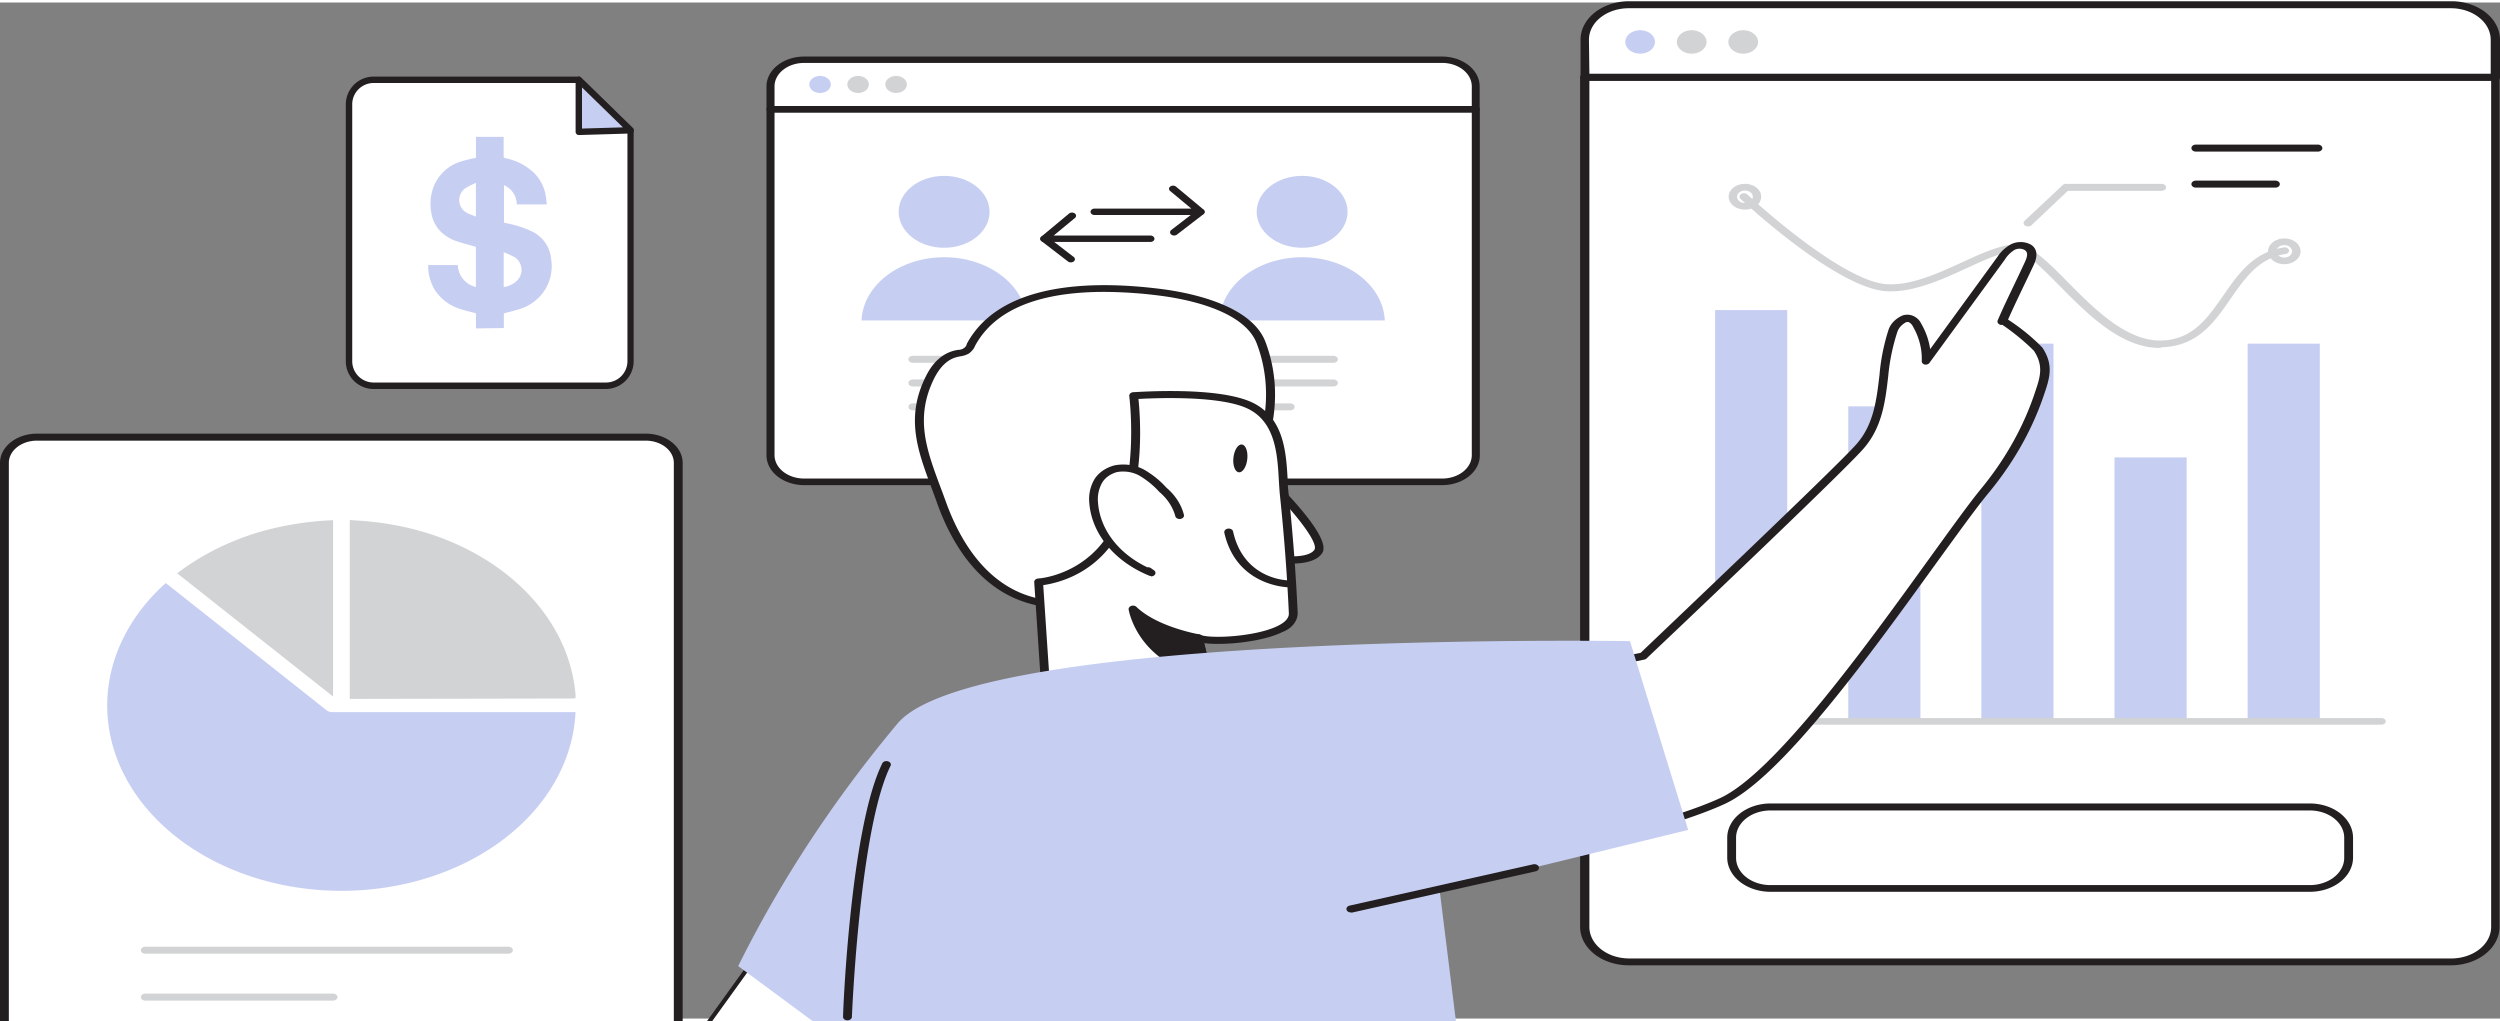 <?xml version="1.0" encoding="UTF-8" standalone="no"?> <svg xmlns:inkscape="http://www.inkscape.org/namespaces/inkscape" xmlns:sodipodi="http://sodipodi.sourceforge.net/DTD/sodipodi-0.dtd" xmlns="http://www.w3.org/2000/svg" xmlns:svg="http://www.w3.org/2000/svg" viewBox="0 0 1454.187 591.019" width="1476" height="602.84" class="illustration styles_illustrationTablet__1DWOa" version="1.1" id="svg2207" sodipodi:docname="Finanzen_Hub.svg" inkscape:version="1.1 (c68e22c387, 2021-05-23)"><rect x="0" y="0" width="1454.187" height="591.019" fill="#808080" stroke="none"/><defs id="defs2211"><clipPath id="clipPath2397"><rect style="fill:none;stroke:#ffffff;stroke-width:0.192" id="rect2399" width="289.49" height="150.65" x="55.545" y="39.853"></rect></clipPath></defs><g id="_559_finance_app_flatline" data-name="#559_finance_app_flatline" transform="matrix(5.143,0,0,4.068,-301.637,-181.762)" clip-path="url(#clipPath2397)"><path d="m 140.27,226 c -9.83,0 -40.18,-47.16 -43.31,-53 -3.94,-7.41 -8.36,-18 -1.24,-24 1.32,-1.12 2.6,-1.46 3.81,-1 3.28,1.24 4.9,8.21 5.42,11 a 9.67,9.67 0 0 1 4.09,-2.7 1.23,1.23 0 0 1 1.27,0.23 c 1.67,1.47 0.5,8.76 0.14,10.8 l 26.07,26.67 9.94,-17.43 a 0.5,0.5 0 0 1 0.5,-0.25 l 23,3 a 0.48,0.48 0 0 1 0.37,0.26 0.51,0.51 0 0 1 0,0.45 c -0.85,1.79 -20.76,43.91 -29.54,45.86 A 2.81,2.81 0 0 1 140.27,226 Z M 98.46,148.77 a 3.37,3.37 0 0 0 -2.1,1 c -5,4.24 -4.53,11.48 1.49,22.77 3.81,7.16 34.76,54.25 42.79,52.48 7.76,-1.73 26,-39.38 28.56,-44.7 l -22,-2.9 -10.1,17.71 a 0.51,0.51 0 0 1 -0.37,0.25 0.48,0.48 0 0 1 -0.42,-0.15 l -26.72,-27.42 a 0.51,0.51 0 0 1 -0.13,-0.44 c 0.68,-3.69 1.21,-9.26 0.23,-10.12 0,0 -0.11,-0.09 -0.31,0 a 9.24,9.24 0 0 0 -4.28,3.19 0.52,0.52 0 0 1 -0.53,0.21 0.5,0.5 0 0 1 -0.38,-0.41 c -0.41,-2.77 -2.09,-10.18 -5,-11.26 a 2,2 0 0 0 -0.73,-0.21 z" fill="#231f20" id="path2166"></path><path d="m 146.89,176.84 -10.26,18 -26.72,-27.42 c 0,0 2.16,-11.65 -0.72,-10.72 a 9.61,9.61 0 0 0 -4.54,3.39 c 0,0 -2.37,-16 -8.61,-10.74 -6.24,5.26 -3.37,14.5 1.36,23.38 3.51,6.59 34.7,54.66 43.35,52.73 8.65,-1.93 29.19,-45.59 29.19,-45.59 z" fill="#ffffff" id="path2164"></path><path d="m 145.79,59.94 h 79.77 v 49.5 a 3.8,3.8 0 0 1 -3.8,3.8 h -72.17 a 3.8,3.8 0 0 1 -3.8,-3.8 z" fill="#ffffff" id="path2056"></path><path d="m 221.76,113.69 h -72.17 a 4.26,4.26 0 0 1 -4.25,-4.26 V 59.94 a 0.46,0.46 0 0 1 0.45,-0.46 h 79.77 a 0.46,0.46 0 0 1 0.46,0.46 v 49.49 a 4.26,4.26 0 0 1 -4.26,4.26 z M 146.25,60.4 v 49 a 3.35,3.35 0 0 0 3.34,3.35 h 72.17 a 3.35,3.35 0 0 0 3.35,-3.35 v -49 z" fill="#231f20" id="path2058"></path><path d="m 149.59,52.86 h 72.17 a 3.8,3.8 0 0 1 3.8,3.8 v 3.28 h -79.77 v -3.28 a 3.8,3.8 0 0 1 3.8,-3.8 z" fill="#ffffff" id="path2060"></path><path d="m 225.56,60.4 h -79.77 a 0.46,0.46 0 0 1 -0.45,-0.46 v -3.28 a 4.26,4.26 0 0 1 4.25,-4.25 h 72.17 a 4.26,4.26 0 0 1 4.24,4.25 v 3.28 a 0.46,0.46 0 0 1 -0.44,0.46 z m -79.31,-0.92 h 78.86 v -2.82 a 3.35,3.35 0 0 0 -3.35,-3.34 h -72.17 a 3.35,3.35 0 0 0 -3.34,3.34 z" fill="#231f20" id="path2062"></path><circle cx="165.43" cy="74.61" r="5.14" fill="#c6cef2" id="circle2064"></circle><path d="m 156.09,90.15 a 9.35,9.35 0 0 1 18.69,0 z" fill="#c6cef2" id="path2066"></path><circle cx="205.92" cy="74.61" r="5.14" fill="#c6cef2" id="circle2068"></circle><path d="m 196.58,90.15 a 9.35,9.35 0 0 1 18.69,0 z" fill="#c6cef2" id="path2070"></path><path d="m 194.45,75.07 h -12 a 0.46,0.46 0 1 1 0,-0.92 h 10.94 L 191,71.64 a 0.45,0.45 0 0 1 0,-0.64 0.47,0.47 0 0 1 0.65,0 l 3.12,3.29 a 0.44,0.44 0 0 1 0.09,0.49 0.46,0.46 0 0 1 -0.41,0.29 z" fill="#231f20" id="path2072"></path><path d="m 191.45,78 a 0.47,0.47 0 0 1 -0.33,-0.14 0.46,0.46 0 0 1 0,-0.65 l 3,-2.92 a 0.46,0.46 0 0 1 0.64,0.66 l -3,2.92 A 0.46,0.46 0 0 1 191.45,78 Z" fill="#231f20" id="path2074"></path><path d="m 188.76,78.92 h -12 a 0.45,0.45 0 0 1 -0.42,-0.27 0.46,0.46 0 0 1 0.09,-0.5 l 3.12,-3.28 a 0.46,0.46 0 1 1 0.67,0.63 l -2.4,2.5 h 10.94 a 0.47,0.47 0 0 1 0.46,0.46 0.46,0.46 0 0 1 -0.46,0.46 z" fill="#231f20" id="path2076"></path><path d="m 179.75,81.84 a 0.42,0.42 0 0 1 -0.31,-0.13 l -3,-2.91 a 0.47,0.47 0 0 1 0,-0.65 0.46,0.46 0 0 1 0.65,0 l 3,2.92 a 0.45,0.45 0 0 1 0,0.64 0.47,0.47 0 0 1 -0.34,0.13 z" fill="#231f20" id="path2078"></path><path d="m 209.46,96.2 h -47.57 a 0.5,0.5 0 0 1 -0.5,-0.5 0.51,0.51 0 0 1 0.5,-0.5 h 47.57 a 0.5,0.5 0 0 1 0.5,0.5 0.5,0.5 0 0 1 -0.5,0.5 z" fill="#d1d3d4" id="path2080"></path><path d="m 209.46,99.58 h -47.57 a 0.5,0.5 0 0 1 -0.5,-0.5 0.51,0.51 0 0 1 0.5,-0.5 h 47.57 a 0.5,0.5 0 0 1 0.5,0.5 0.5,0.5 0 0 1 -0.5,0.5 z" fill="#d1d3d4" id="path2082"></path><path d="m 204.57,103 h -42.68 a 0.5,0.5 0 0 1 -0.5,-0.5 0.51,0.51 0 0 1 0.5,-0.5 h 42.68 a 0.51,0.51 0 0 1 0.5,0.5 0.5,0.5 0 0 1 -0.5,0.5 z" fill="#d1d3d4" id="path2084"></path><circle cx="151.4" cy="56.4" r="1.22" fill="#c6cef2" id="circle2086"></circle><circle cx="155.7" cy="56.4" r="1.22" fill="#d1d3d4" id="circle2088"></circle><circle cx="160" cy="56.4" r="1.22" fill="#d1d3d4" id="circle2090"></circle><path d="m 237.91,55.37 h 102.94 v 121.48 a 5,5 0 0 1 -5,5 H 242.9 a 5,5 0 0 1 -5,-5 V 55.37 Z" fill="#ffffff" id="path2092"></path><path d="m 335.85,182.35 h -93 a 5.5,5.5 0 0 1 -5.49,-5.5 V 55.37 a 0.5,0.5 0 0 1 0.5,-0.5 h 102.99 a 0.5,0.5 0 0 1 0.5,0.5 v 121.48 a 5.51,5.51 0 0 1 -5.5,5.5 z M 238.41,55.87 v 121 a 4.5,4.5 0 0 0 4.49,4.5 h 93 a 4.51,4.51 0 0 0 4.5,-4.5 v -121 z" fill="#231f20" id="path2094"></path><path d="m 319.86,171.84 h -61 A 4.9,4.9 0 0 1 254,167 v -2.9 a 4.9,4.9 0 0 1 4.89,-4.89 h 61 a 4.89,4.89 0 0 1 4.89,4.89 v 2.9 a 4.89,4.89 0 0 1 -4.92,4.84 z m -61,-11.63 A 3.89,3.89 0 0 0 255,164.1 v 2.9 a 3.89,3.89 0 0 0 3.89,3.88 h 61 a 3.89,3.89 0 0 0 3.89,-3.88 v -2.9 a 3.89,3.89 0 0 0 -3.89,-3.89 z" fill="#231f20" id="path2096"></path><rect x="252.63" y="88.66" width="8.16" height="58.81" fill="#c6cef2" id="rect2098"></rect><rect x="267.69" y="102.43" width="8.16" height="45.03" fill="#c6cef2" id="rect2100"></rect><rect x="282.74" y="93.46" width="8.16" height="54.01" fill="#c6cef2" id="rect2102"></rect><rect x="297.8" y="109.73" width="8.16" height="37.73" fill="#c6cef2" id="rect2104"></rect><rect x="312.86" y="93.46" width="8.16" height="54.01" fill="#c6cef2" id="rect2106"></rect><path d="M 320.83,66 H 307 A 0.5,0.5 0 0 1 306.5,65.5 0.5,0.5 0 0 1 307,65 h 13.81 a 0.51,0.51 0 0 1 0.5,0.5 0.5,0.5 0 0 1 -0.48,0.5 z" fill="#231f20" id="path2108"></path><path d="m 316,71.15 h -9 a 0.5,0.5 0 0 1 -0.5,-0.5 0.5,0.5 0 0 1 0.5,-0.5 h 9 a 0.5,0.5 0 0 1 0.5,0.5 0.5,0.5 0 0 1 -0.5,0.5 z" fill="#231f20" id="path2110"></path><path d="m 302.89,94.07 c -4.36,0 -8.16,-4.86 -11.22,-8.78 -2,-2.54 -3.87,-5 -5.12,-5 v 0 c -1.42,0 -3.38,1.17 -5.45,2.37 -2.82,1.63 -6,3.48 -9,3.31 -5.61,-0.3 -16.15,-12.68 -16.59,-13.21 a 0.47,0.47 0 0 1 0.05,-0.67 0.49,0.49 0 0 1 0.68,0 c 0.1,0.13 10.71,12.6 15.91,12.88 2.74,0.16 5.8,-1.62 8.5,-3.19 2.18,-1.26 4.24,-2.45 5.9,-2.5 1.66,-0.05 3.59,2.32 5.93,5.33 3,3.83 6.7,8.59 10.71,8.4 3.47,-0.17 5.13,-3.19 6.89,-6.39 1.76,-3.2 3.43,-6.26 6.94,-6.93 a 0.48,0.48 0 0 1 0.17,0.94 c -3.06,0.58 -4.62,3.43 -6.28,6.45 -1.8,3.29 -3.67,6.69 -7.67,6.89 z" fill="#d1d3d4" id="path2112"></path><path d="M 328,147.94 H 246 A 0.47,0.47 0 0 1 245.53,147.46 0.48,0.48 0 0 1 246,147 h 82 a 0.48,0.48 0 0 1 0.48,0.48 0.47,0.47 0 0 1 -0.48,0.46 z" fill="#d1d3d4" id="path2114"></path><path d="m 256,74.29 a 1.84,1.84 0 1 1 1.84,-1.84 1.84,1.84 0 0 1 -1.84,1.84 z m 0,-2.72 a 0.89,0.89 0 1 0 0.89,0.88 0.88,0.88 0 0 0 -0.89,-0.88 z" fill="#d1d3d4" id="path2116"></path><path d="m 317,82.1 a 1.84,1.84 0 1 1 1.85,-1.84 1.85,1.85 0 0 1 -1.85,1.84 z m 0,-2.73 a 0.89,0.89 0 1 0 0.89,0.89 0.89,0.89 0 0 0 -0.89,-0.89 z" fill="#d1d3d4" id="path2118"></path><path d="m 242.9,45 h 92.95 a 5,5 0 0 1 5,5 v 5.35 H 237.91 V 50 a 5,5 0 0 1 4.99,-5 z" fill="#ffffff" id="path2120"></path><path d="M 340.85,55.87 H 237.91 a 0.5,0.5 0 0 1 -0.5,-0.5 V 50 a 5.5,5.5 0 0 1 5.49,-5.5 h 93 a 5.51,5.51 0 0 1 5.5,5.5 v 5.35 a 0.5,0.5 0 0 1 -0.55,0.52 z m -102.44,-1 H 340.35 V 50 a 4.51,4.51 0 0 0 -4.5,-4.5 h -93 a 4.5,4.5 0 0 0 -4.49,4.5 z" fill="#231f20" id="path2122"></path><rect x="59.15" y="106.83" width="76.21" height="93.64" rx="3.67" fill="#ffffff" id="rect2124"></rect><path d="M 131.69,201 H 62.82 a 4.17,4.17 0 0 1 -4.17,-4.17 V 110.5 a 4.18,4.18 0 0 1 4.17,-4.17 h 68.87 a 4.18,4.18 0 0 1 4.17,4.17 v 86.3 a 4.17,4.17 0 0 1 -4.17,4.2 z M 62.82,107.33 a 3.18,3.18 0 0 0 -3.17,3.17 v 86.3 a 3.17,3.17 0 0 0 3.17,3.2 h 68.87 a 3.17,3.17 0 0 0 3.17,-3.17 V 110.5 a 3.18,3.18 0 0 0 -3.17,-3.17 z" fill="#231f20" id="path2126"></path><path d="M 116.15,180.69 H 75.08 a 0.5,0.5 0 0 1 -0.5,-0.5 0.51,0.51 0 0 1 0.5,-0.5 h 41.07 a 0.5,0.5 0 0 1 0.5,0.5 0.5,0.5 0 0 1 -0.5,0.5 z" fill="#d1d3d4" id="path2128"></path><path d="M 96.32,187.4 H 75.08 a 0.51,0.51 0 0 1 -0.5,-0.5 0.5,0.5 0 0 1 0.5,-0.5 h 21.24 a 0.5,0.5 0 0 1 0.5,0.5 0.51,0.51 0 0 1 -0.5,0.5 z" fill="#d1d3d4" id="path2130"></path><path d="m 77.62,127.91 q 9,9 17.93,17.94 a 0.93,0.93 0 0 0 0.72,0.3 h 27.47 A 26.49,26.49 0 1 1 77.39,127.7 Z" fill="#c6cef2" id="path2132"></path><path d="m 98.21,118.68 v 25.58 h 0.26 l 24.76,-0.06 c 0.55,0 0.55,0 0.51,-0.55 a 26.72,26.72 0 0 0 -15.8,-22.7 27.1,27.1 0 0 0 -8.57,-2.17 z" fill="#d1d3d4" id="path2134"></path><path d="M 96.32,143.92 V 118.7 a 28.63,28.63 0 0 0 -8.69,1.83 27.26,27.26 0 0 0 -8.94,5.77 z" fill="#d1d3d4" id="path2136"></path><path d="m 175.7,130.3 c -5.89,-1.77 -9,-8.66 -10.57,-14.14 -1.76,-6.23 -3.83,-11.33 -1.32,-17.82 0.57,-1.49 1.49,-3 3,-3.48 a 3,3 0 0 0 1.07,-0.37 2.28,2.28 0 0 0 0.57,-0.93 c 3.58,-8.44 13.71,-8.67 21.31,-7.48 4.4,0.69 10.11,2.7 11.48,7.22 2.51,8.33 0.39,17.39 -4.23,24.59 -4.32,6.77 -12.49,15.11 -21.31,12.41 z" fill="#ffffff" id="path2138"></path><path d="m 179.07,131.3 a 11.9,11.9 0 0 1 -3.51,-0.52 v 0 c -6.15,-1.85 -9.33,-8.89 -10.91,-14.48 -0.2,-0.71 -0.4,-1.41 -0.61,-2.1 -1.6,-5.43 -3,-10.13 -0.7,-16 0.81,-2.11 1.95,-3.38 3.36,-3.78 l 0.3,-0.07 a 1,1 0 0 0 1,-0.87 c 3.73,-8.76 14,-9.1 21.88,-7.85 3,0.47 10.26,2.16 11.89,7.57 2.38,7.92 0.82,17 -4.29,25 -4.33,6.67 -11.15,13.1 -18.41,13.1 z m 4.44,-45.24 c -6,0 -12,1.7 -14.57,7.69 a 2.53,2.53 0 0 1 -0.72,1.13 2.34,2.34 0 0 1 -1,0.4 l -0.25,0.07 c -1.09,0.3 -2,1.37 -2.7,3.17 -2.16,5.59 -0.82,10.14 0.73,15.4 0.21,0.69 0.41,1.39 0.62,2.11 1.51,5.34 4.51,12.08 10.23,13.8 v 0 c 8,2.39 16,-4.74 20.77,-12.21 4.95,-7.72 6.47,-16.53 4.17,-24.18 -1.47,-4.86 -8.24,-6.42 -11.08,-6.86 a 40.3,40.3 0 0 0 -6.2,-0.52 z" fill="#231f20" id="path2140"></path><path d="m 202.46,113.44 c 0,0 6.31,7.89 5.32,9.74 -0.99,1.85 -4.91,1 -4.91,1" fill="#ffffff" id="path2142"></path><path d="m 204.74,124.91 a 10,10 0 0 1 -2,-0.2 0.51,0.51 0 0 1 0.2,-1 c 1,0.2 3.71,0.46 4.37,-0.78 0.52,-1 -2.34,-5.53 -5.27,-9.2 a 0.51,0.51 0 0 1 0.07,-0.71 0.52,0.52 0 0 1 0.71,0.08 c 1.53,1.92 6.44,8.31 5.37,10.3 -0.62,1.23 -2.19,1.51 -3.45,1.51 z" fill="#231f20" id="path2144"></path><path d="m 200.26,102.44 c 3.8,2.56 3.33,8.76 3.66,12.73 q 0.69,8.37 1,16.78 c 0.13,3.55 -9,4.46 -10.73,3.55 l 2.7,13.85 -19.89,-5.64 -0.85,-16.19 c 0,0 6,-0.51 9,-8 3,-7.49 1.77,-18.6 1.77,-18.6 0,0 9.63,-0.99 13.34,1.52 z" fill="#ffffff" id="path2146"></path><path d="m 196.89,149.85 h -0.14 l -19.91,-5.64 a 0.5,0.5 0 0 1 -0.37,-0.45 l -0.85,-16.2 a 0.5,0.5 0 0 1 0.45,-0.52 c 0.24,0 5.79,-0.59 8.56,-7.72 2.85,-7.34 1.75,-18.26 1.74,-18.37 a 0.56,0.56 0 0 1 0.11,-0.37 0.5,0.5 0 0 1 0.34,-0.18 c 0.4,0 9.91,-0.93 13.72,1.64 v 0 c 3.37,2.28 3.58,7.08 3.75,11 0,0.76 0.07,1.49 0.13,2.16 0.46,5.58 0.8,11.23 1,16.8 a 3,3 0 0 1 -1.72,2.69 c -2.33,1.46 -6.73,1.95 -8.87,1.59 l 2.55,13 a 0.52,0.52 0 0 1 -0.15,0.47 0.55,0.55 0 0 1 -0.34,0.1 z m -19.44,-6.52 18.79,5.32 -2.54,-13.05 a 0.48,0.48 0 0 1 0.19,-0.5 0.51,0.51 0 0 1 0.53,0 c 1.11,0.59 6.25,0.28 8.75,-1.28 0.86,-0.54 1.28,-1.15 1.25,-1.81 -0.2,-5.56 -0.54,-11.2 -1,-16.76 -0.06,-0.68 -0.09,-1.42 -0.13,-2.2 -0.16,-3.64 -0.36,-8.17 -3.31,-10.16 v 0 c -3,-2.06 -10.57,-1.66 -12.57,-1.52 0.19,2.29 0.77,11.6 -1.85,18.33 -2.62,6.73 -7.37,8 -8.92,8.29 z" fill="#231f20" id="path2148"></path><path d="m 204.41,127.8 c 0,0 -5.48,0 -6.79,-7.4" fill="#ffffff" id="path2150"></path><path d="m 204.41,128.3 c -0.06,0 -5.92,-0.09 -7.29,-7.81 a 0.51,0.51 0 0 1 0.41,-0.58 0.5,0.5 0 0 1 0.58,0.4 c 1.21,6.88 6.1,7 6.3,7 a 0.5,0.5 0 0 1 0.5,0.5 0.5,0.5 0 0 1 -0.5,0.49 z" fill="#231f20" id="path2152"></path><path d="m 192.08,118 a 7.64,7.64 0 0 0 -1.91,-3.68 11,11 0 0 0 -2.26,-2.35 3.67,3.67 0 0 0 -3.09,-0.65 3.42,3.42 0 0 0 -2,1.93 6.48,6.48 0 0 0 -0.45,2.83 12,12 0 0 0 6.49,10.13 l -0.33,-0.31" fill="#ffffff" id="path2154"></path><path d="m 188.83,126.69 a 0.46,0.46 0 0 1 -0.22,-0.06 12.59,12.59 0 0 1 -6.77,-10.55 6.91,6.91 0 0 1 0.49,-3 3.92,3.92 0 0 1 2.35,-2.21 4.14,4.14 0 0 1 3.52,0.72 11.13,11.13 0 0 1 2.36,2.45 8,8 0 0 1 2,3.94 0.5,0.5 0 0 1 -0.44,0.55 0.5,0.5 0 0 1 -0.55,-0.44 7.31,7.31 0 0 0 -1.81,-3.44 10.6,10.6 0 0 0 -2.14,-2.24 3.18,3.18 0 0 0 -2.66,-0.58 2.92,2.92 0 0 0 -1.72,1.66 5.94,5.94 0 0 0 -0.41,2.61 11.6,11.6 0 0 0 5.58,9.34 0.46,0.46 0 0 1 0.41,0.12 l 0.34,0.3 a 0.5,0.5 0 0 1 -0.34,0.88 z" fill="#231f20" id="path2156"></path><path d="m 194.19,135.5 c 0,0 -4.89,-1 -7.39,-4.1 0,0 0.88,7.4 8.38,9.2 z" fill="#231f20" id="path2158"></path><path d="m 195.18,141.1 h -0.12 c -7.75,-1.85 -8.75,-9.54 -8.76,-9.62 a 0.5,0.5 0 0 1 0.3,-0.52 0.49,0.49 0 0 1 0.58,0.14 c 2.37,2.89 7.06,3.92 7.11,3.93 a 0.5,0.5 0 0 1 0.39,0.4 l 1,5.09 a 0.5,0.5 0 0 1 -0.49,0.6 z m -7.5,-8.12 a 10.34,10.34 0 0 0 6.86,6.92 l -0.78,-4 a 16.46,16.46 0 0 1 -6.08,-2.9 z" fill="#231f20" id="path2160"></path><ellipse cx="198.93" cy="109.86" rx="2" ry="0.79" transform="rotate(-85.58,198.937,109.862)" fill="#231f20" id="ellipse2162"></ellipse><path d="m 225.05,168.77 c 0,0 20.68,-5.36 28.43,-9.91 8.5,-5 24.51,-36.58 29.71,-44.43 a 47.63,47.63 0 0 0 6.21,-14.11 c 0.6,-2.24 0.88,-3.86 -0.24,-6 -0.23,-0.45 -3.9,-4.47 -4.07,-4 1,-2.81 2,-5.48 3.06,-8.26 0.28,-0.77 0.49,-1.74 -0.1,-2.3 a 1.47,1.47 0 0 0 -1.81,0 4.34,4.34 0 0 0 -1.24,1.5 L 276.5,96 a 11.45,11.45 0 0 0 -1.07,-5.28 1.73,1.73 0 0 0 -0.63,-0.82 c -0.93,-0.52 -1.83,0.75 -2.12,1.77 -1.51,5.32 -0.42,11.73 -3.68,16.44 -2.48,3.58 -24.51,30 -24.51,30 l -19.44,5" fill="#ffffff" id="path2168"></path><path d="m 225.05,169.27 a 0.504,0.504 0 0 1 -0.13,-1 c 0.21,-0.05 20.71,-5.38 28.31,-9.85 6.15,-3.62 16.6,-21.93 23.52,-34.05 2.5,-4.37 4.65,-8.15 6,-10.22 a 47.31,47.31 0 0 0 6.13,-14 c 0.57,-2.1 0.87,-3.63 -0.2,-5.68 a 27.69,27.69 0 0 0 -3.56,-3.7 0.55,0.55 0 0 1 -0.22,0 0.51,0.51 0 0 1 -0.31,-0.64 v 0 c 0.61,-1.8 1.29,-3.57 1.94,-5.29 0.38,-1 0.75,-2 1.12,-3 0.37,-1 0.34,-1.47 0,-1.76 a 1,1 0 0 0 -1.19,0 4,4 0 0 0 -1.06,1.36 l -8.53,14.77 A 0.49,0.49 0 0 1 276.3,96.44 0.5,0.5 0 0 1 276,96 a 11.13,11.13 0 0 0 -1,-5 1.31,1.31 0 0 0 -0.43,-0.59 0.36,0.36 0 0 0 -0.36,0 2.43,2.43 0 0 0 -1,1.49 35.78,35.78 0 0 0 -1,6.2 c -0.33,3.6 -0.68,7.33 -2.8,10.38 -2.46,3.57 -23.64,28.92 -24.54,30 a 0.48,0.48 0 0 1 -0.26,0.16 l -19.44,5 a 0.51,0.51 0 0 1 -0.61,-0.36 0.5,0.5 0 0 1 0.36,-0.61 l 19.29,-5 c 1.63,-2 22,-26.4 24.38,-29.8 2,-2.84 2.3,-6.44 2.63,-9.91 a 35.72,35.72 0 0 1 1,-6.39 3.33,3.33 0 0 1 1.61,-2.14 1.37,1.37 0 0 1 1.23,0.08 2,2 0 0 1 0.84,1 11.93,11.93 0 0 1 1.05,3.74 L 284.59,81 a 4.81,4.81 0 0 1 1.41,-1.68 2,2 0 0 1 2.44,0.06 c 0.62,0.59 0.7,1.55 0.22,2.84 -0.37,1 -0.75,2 -1.13,3 -0.59,1.56 -1.2,3.17 -1.77,4.8 a 24.41,24.41 0 0 1 3.88,4 c 1.23,2.36 0.89,4.14 0.28,6.4 a 48.33,48.33 0 0 1 -6.27,14.25 c -1.36,2.05 -3.5,5.81 -6,10.16 -7.39,12.94 -17.5,30.67 -23.89,34.42 -7.71,4.54 -27.71,9.74 -28.56,10 z" fill="#231f20" id="path2170"></path><path d="M 230,255 223.53,225.58 159,242.89 c 0,0 0.13,4.83 0.31,12.09 z" fill="#231f20" id="path2172"></path><path d="m 243,136 c 0,0 -73.42,-1.55 -82.74,11.63 a 185.82,185.82 0 0 0 -18.12,34.83 l 13.2,12.34 a 482.86,482.86 0 0 0 2.66,52.25 c 22.75,4 69.88,-14.2 69.48,-14.38 l -6,-61 28.1,-8.68 z" fill="#c6cef2" id="path2174"></path><path d="m 154.48,190.22 v 0 A 0.5,0.5 0 0 1 154,189.7 c 0,-1.1 0.87,-27.13 4.44,-36.23 a 0.49,0.49 0 0 1 0.65,-0.28 0.48,0.48 0 0 1 0.28,0.64 c -3.5,8.94 -4.36,35.64 -4.37,35.9 a 0.51,0.51 0 0 1 -0.52,0.49 z" fill="#231f20" id="path2176"></path><path d="m 211.43,174.79 a 0.49,0.49 0 0 1 -0.48,-0.36 0.51,0.51 0 0 1 0.35,-0.62 l 20.75,-5.9 a 0.519,0.519 0 0 1 0.28,1 l -20.76,5.9 a 0.34,0.34 0 0 1 -0.14,-0.02 z" fill="#231f20" id="path2178"></path><path d="m 292.55,244.84 h -36.29 a 3.82,3.82 0 0 1 -3.83,-3.83 v -40.09 a 3.83,3.83 0 0 1 3.83,-3.83 h 32 l 8.08,7.88 v 36 a 3.83,3.83 0 0 1 -3.79,3.87 z" fill="#ffffff" id="path2180"></path><path d="m 292.55,245.34 h -36.29 a 4.33,4.33 0 0 1 -4.33,-4.33 v -40.09 a 4.34,4.34 0 0 1 4.33,-4.33 h 32 a 0.48,0.48 0 0 1 0.35,0.14 l 8.09,7.89 a 0.51,0.51 0 0 1 0.15,0.35 v 36 a 4.34,4.34 0 0 1 -4.3,4.37 z m -36.29,-47.75 a 3.34,3.34 0 0 0 -3.33,3.33 V 241 a 3.33,3.33 0 0 0 3.33,3.33 h 36.29 a 3.34,3.34 0 0 0 3.33,-3.33 v -35.82 l -7.79,-7.59 z" fill="#231f20" id="path2182"></path><circle cx="244.15" cy="50.32" r="1.68" fill="#c6cef2" id="circle2184"></circle><circle cx="249.98" cy="50.32" r="1.68" fill="#d1d3d4" id="circle2186"></circle><circle cx="255.81" cy="50.32" r="1.68" fill="#d1d3d4" id="circle2188"></circle><path d="m 288,76.69 a 0.47,0.47 0 0 1 -0.31,-0.12 0.48,0.48 0 0 1 -0.06,-0.67 l 4.32,-5.12 a 0.48,0.48 0 0 1 0.37,-0.17 h 10.81 a 0.5,0.5 0 0 1 0,1 h -10.61 l -4.18,5 A 0.48,0.48 0 0 1 288,76.69 Z" fill="#d1d3d4" id="path2190"></path><polygon points="288.3,205.21 296.38,204.97 288.3,197.09 " fill="#c6cef2" id="polygon2192"></polygon><path d="m 288.29,205.71 a 0.49,0.49 0 0 1 -0.34,-0.14 0.48,0.48 0 0 1 -0.16,-0.36 v -8.12 a 0.51,0.51 0 0 1 0.31,-0.46 0.49,0.49 0 0 1 0.54,0.1 l 8.09,7.89 a 0.5,0.5 0 0 1 -0.34,0.85 l -8.08,0.24 z m 0.5,-7.43 v 6.42 l 6.39,-0.19 z" fill="#231f20" id="path2194"></path><rect x="100.4" y="218.21" width="15.73" height="15.73" rx="2.73" fill="#c6cef2" id="rect2196"></rect><rect x="97.52" y="213.17" width="15.73" height="15.73" rx="2.56" fill="#ffffff" id="rect2198"></rect><path d="M 110.69,229.4 H 100.08 A 3.06,3.06 0 0 1 97,226.34 v -10.61 a 3.06,3.06 0 0 1 3.06,-3.06 h 10.61 a 3.06,3.06 0 0 1 3.06,3.06 v 10.61 a 3.06,3.06 0 0 1 -3.04,3.06 z M 100.08,213.67 A 2.06,2.06 0 0 0 98,215.73 v 10.61 a 2.06,2.06 0 0 0 2.06,2.06 h 10.61 a 2.06,2.06 0 0 0 2.06,-2.06 v -10.61 a 2.06,2.06 0 0 0 -2.06,-2.06 z" fill="#231f20" id="path2200"></path><path d="m 272.24,235.89 v -2.36 c -0.86,-0.24 -1.69,-0.41 -2.5,-0.69 a 7.29,7.29 0 0 1 -3.84,-2.84 7.09,7.09 0 0 1 -1.11,-4 h 4.61 a 3.65,3.65 0 0 0 2.83,3.42 v -6.26 c -0.93,-0.27 -1.85,-0.52 -2.77,-0.81 a 6.54,6.54 0 0 1 -2.68,-1.53 5.34,5.34 0 0 1 -1.49,-2.9 7.52,7.52 0 0 1 0.29,-4 6.69,6.69 0 0 1 4.05,-4 22.73,22.73 0 0 1 2.33,-0.6 l 0.28,-0.06 V 206 h 4.32 v 0.31 c 0,0.89 0,1.79 0,2.68 0,0.22 0.07,0.29 0.28,0.34 a 9,9 0 0 1 4,1.88 6.44,6.44 0 0 1 2.29,4 c 0.08,0.43 0.11,0.87 0.17,1.32 h -4.69 a 3.31,3.31 0 0 0 -2,-3 v 5.85 l 0.51,0.12 a 16.59,16.59 0 0 1 3.68,1.17 5.31,5.31 0 0 1 3.18,4.45 6.94,6.94 0 0 1 -1.21,5.09 7.16,7.16 0 0 1 -3.48,2.58 c -0.87,0.3 -1.77,0.49 -2.7,0.75 v 2.29 z M 276.57,224 v 5.44 a 3.87,3.87 0 0 0 1.91,-0.85 2.37,2.37 0 0 0 -0.11,-3.76 14.22,14.22 0 0 0 -1.8,-0.83 z m -4.34,-5.57 v -5.26 a 15.85,15.85 0 0 0 -1.65,0.84 2.27,2.27 0 0 0 0.14,3.79 c 0.47,0.25 0.98,0.42 1.51,0.64 z" fill="#c6cef2" id="path2202"></path><path d="M 127.2,99.486 H 100.9 A 2.769,3.5 0 0 1 98.124,95.976 V 59.243 a 2.776,3.509 0 0 1 2.776,-3.509 h 23.192 l 5.856,7.22 v 32.986 a 2.776,3.509 0 0 1 -2.747,3.546 z" fill="#ffffff" id="path11019" style="stroke-width:0.815"></path><path d="M 127.2,99.944 H 100.9 A 3.138,3.967 0 0 1 97.761,95.976 V 59.243 A 3.145,3.977 0 0 1 100.9,55.275 h 23.192 a 0.348,0.44 0 0 1 0.254,0.128 l 5.863,7.229 a 0.37,0.467 0 0 1 0.109,0.321 v 32.986 a 3.145,3.977 0 0 1 -3.116,4.004 z M 100.9,56.191 a 2.421,3.06 0 0 0 -2.413,3.051 v 36.725 a 2.413,3.051 0 0 0 2.413,3.051 h 26.301 a 2.421,3.06 0 0 0 2.413,-3.051 v -32.821 l -5.646,-6.955 z" fill="#231f20" id="path11021" style="stroke-width:0.815"></path><polygon points="288.3,205.21 296.38,204.97 288.3,197.09 " fill="#c6cef2" id="polygon11031" transform="matrix(0.725,0,0,0.916,-84.824,-124.856)"></polygon><path d="m 124.113,63.632 a 0.355,0.449 0 0 1 -0.246,-0.128 0.348,0.44 0 0 1 -0.116,-0.33 v -7.44 a 0.37,0.467 0 0 1 0.225,-0.421 0.355,0.449 0 0 1 0.391,0.092 l 5.863,7.229 a 0.362,0.458 0 0 1 -0.246,0.779 l -5.856,0.22 z m 0.362,-6.808 v 5.883 l 4.631,-0.174 z" fill="#231f20" id="path11033" style="stroke-width:0.815"></path><path d="m 112.481,91.285 v -2.162 c -0.623,-0.22 -1.225,-0.376 -1.812,-0.632 a 5.283,6.68 0 0 1 -2.783,-2.602 5.138,6.496 0 0 1 -0.804,-3.665 h 3.341 a 2.645,3.344 0 0 0 2.051,3.134 v -5.736 c -0.674,-0.247 -1.341,-0.476 -2.008,-0.742 a 4.74,5.992 0 0 1 -1.942,-1.402 3.87,4.893 0 0 1 -1.08,-2.657 5.45,6.89 0 0 1 0.21,-3.665 4.849,6.13 0 0 1 2.935,-3.665 16.473,20.827 0 0 1 1.689,-0.55 l 0.203,-0.055 V 63.897 h 3.131 v 0.284 c 0,0.815 0,1.64 0,2.456 0,0.202 0.051,0.266 0.203,0.312 a 6.523,8.247 0 0 1 2.899,1.723 4.667,5.901 0 0 1 1.66,3.665 c 0.058,0.394 0.08,0.797 0.123,1.209 h -3.399 a 2.399,3.033 0 0 0 -1.449,-2.749 v 5.36 l 0.37,0.11 a 12.024,15.201 0 0 1 2.667,1.072 3.848,4.865 0 0 1 2.305,4.077 5.03,6.359 0 0 1 -0.877,4.664 5.189,6.561 0 0 1 -2.522,2.364 c -0.631,0.275 -1.283,0.449 -1.957,0.687 v 2.098 z M 115.619,80.39 v 4.985 a 2.805,3.546 0 0 0 1.384,-0.779 1.718,2.172 0 0 0 -0.08,-3.445 10.306,13.029 0 0 0 -1.305,-0.761 z m -3.145,-5.104 v -4.82 a 11.487,14.523 0 0 0 -1.196,0.77 1.645,2.08 0 0 0 0.101,3.473 c 0.341,0.229 0.71,0.385 1.094,0.586 z" fill="#c6cef2" id="path11041" style="stroke-width:0.815"></path></g></svg> 
